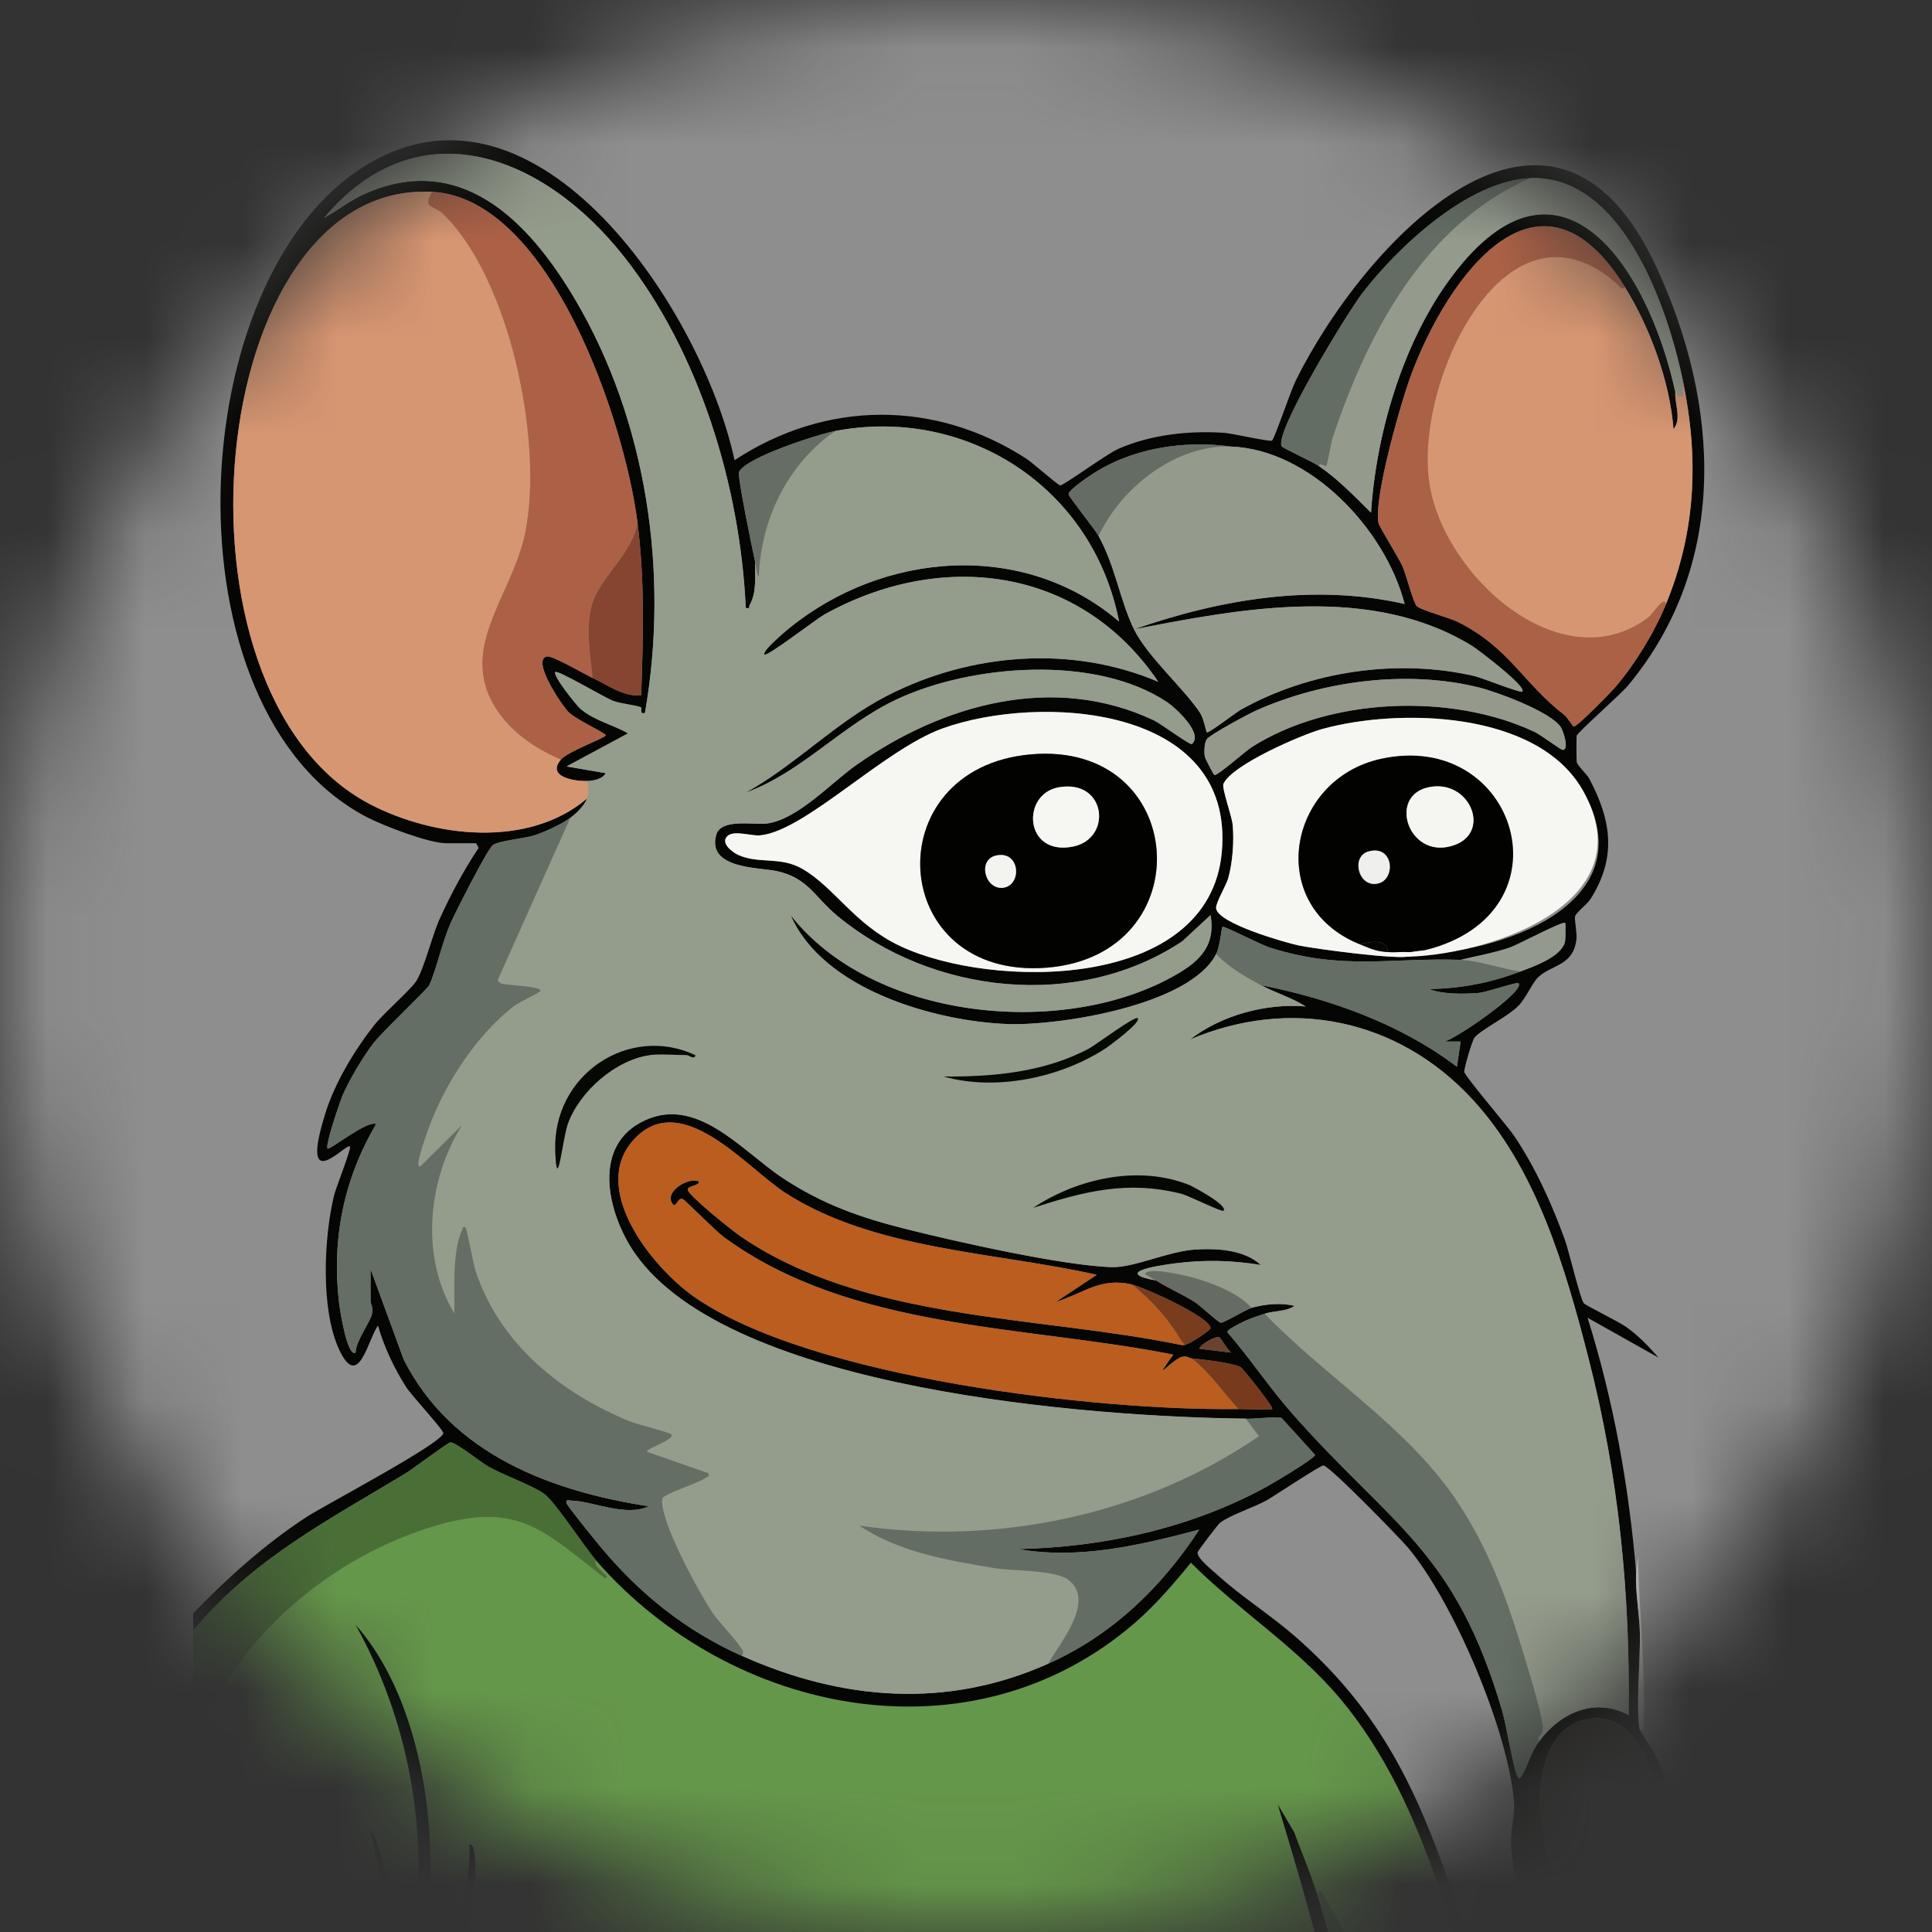 <svg width="20" height="20" viewBox="0 0 20 20" fill="none" xmlns="http://www.w3.org/2000/svg">
<rect x="0" y="0" width="20" height="20" fill="#333333" stroke="none"/>
<mask id="mask0_11798_77946" style="mask-type:alpha" maskUnits="userSpaceOnUse" x="0" y="0" width="20" height="20">
<circle cx="10" cy="10" r="10" fill="#8E8E8E"/>
</mask>
<g mask="url(#mask0_11798_77946)">
<g clip-path="url(#clip0_11798_77946)">
<rect width="20" height="20" fill="#8E8E8E"/>
<path d="M18 -2V23H15.623L15.414 21.945C15.575 21.82 15.671 21.83 15.638 21.586C15.577 21.137 15.17 19.984 15.006 19.507C14.641 18.448 14.246 17.673 13.41 16.942C13.156 16.719 12.856 16.532 12.609 16.307C12.559 16.263 12.387 16.127 12.398 16.07C12.402 16.051 12.607 15.782 12.629 15.765C12.732 15.684 12.985 15.604 13.117 15.528C13.2 15.481 13.667 15.169 13.701 15.17C13.761 15.171 14.494 15.922 14.58 16.025C15.05 16.588 15.614 17.915 15.674 18.652C15.685 18.789 15.635 18.95 15.643 19.105C15.703 20.249 16.878 20.573 17.236 19.437C17.35 19.078 17.312 18.599 17.179 18.25C17.145 18.163 16.981 17.927 16.976 17.908C17.035 17.919 17.013 17.877 17.015 17.838C17.036 17.264 16.968 16.689 16.957 16.116L16.938 16.277C16.863 15.378 16.703 14.496 16.435 13.64L17.169 14.053C17.063 13.933 16.967 13.83 16.836 13.736C16.761 13.683 16.412 13.512 16.396 13.49C16.357 13.438 16.243 12.951 16.199 12.83C16.061 12.452 15.9 12.094 15.678 11.762C15.607 11.655 15.161 11.137 15.159 11.095C15.157 11.056 15.239 10.774 15.265 10.74C15.328 10.661 15.613 10.523 15.721 10.41C15.801 10.326 15.863 10.175 15.923 10.117C16.061 9.984 16.286 10.002 16.32 9.725C16.328 9.652 16.298 9.522 16.305 9.486C16.312 9.451 16.433 9.357 16.463 9.311C16.74 8.876 16.683 8.493 16.451 8.058C16.428 8.014 16.33 7.925 16.323 7.888C16.32 7.875 16.319 7.629 16.322 7.616C16.332 7.579 16.773 7.192 16.852 7.098C17.901 5.84 17.809 4.191 17.148 2.763C16.065 0.421 14.121 2.512 13.414 3.94C13.364 4.042 13.194 4.54 13.169 4.56C13.149 4.575 12.752 4.486 12.678 4.48C12.311 4.455 11.918 4.497 11.579 4.645C11.457 4.698 11.011 5.026 10.976 5.024C10.954 5.023 10.685 4.786 10.625 4.747C9.677 4.134 8.548 4.144 7.605 4.763C7.274 3.223 5.575 0.637 3.805 1.7C1.873 2.859 1.684 7.357 3.797 8.458C3.97 8.547 4.439 8.728 4.619 8.728H4.929L4.956 8.776C4.802 9.006 4.67 9.253 4.554 9.506C4.474 9.683 4.399 10.003 4.317 10.145C4.262 10.241 3.98 10.479 3.876 10.611C3.674 10.867 3.472 11.2 3.372 11.515C3.087 12.418 3.587 11.82 3.624 11.868C3.64 11.889 3.478 12.295 3.46 12.371C3.353 12.808 3.319 13.556 3.511 13.969C3.711 14.399 3.804 13.88 3.914 13.72C3.972 13.935 4.084 14.168 4.203 14.355C4.262 14.447 4.597 14.806 4.59 14.836C4.568 14.947 3.348 15.588 3.165 15.708C2.741 15.987 2.357 16.332 2.001 16.699V-2" fill="#8E8E8E"/>
<path d="M2 18.088C2.412 16.96 3.444 16.095 4.55 15.783C5.376 15.55 5.634 15.853 6.261 16.337C6.353 16.331 6.117 16.217 6.174 16.156C7.579 17.766 10.066 18.256 11.748 16.799C11.963 16.614 12.148 16.397 12.328 16.177C12.823 16.672 13.421 17.044 13.874 17.585C14.81 18.7 15.09 20.273 15.528 21.642C15.539 21.743 15.42 21.781 15.346 21.816C15.178 21.896 14.937 21.934 14.753 21.973C14.721 21.969 14.704 21.991 14.682 21.954C14.628 21.86 14.536 21.409 14.483 21.258C14.274 20.657 13.992 20.111 13.671 19.569L13.632 19.598C13.565 19.384 13.474 19.177 13.398 18.967L13.228 18.68C13.652 20.086 14.058 21.519 14.154 23H4.879C4.86 22.503 4.713 21.952 4.705 21.461C4.7 21.207 4.822 20.98 4.841 20.726L4.541 20.906C4.494 20.867 4.57 20.757 4.493 20.766C4.728 20.351 4.942 19.776 4.918 19.285C4.917 19.25 4.91 19.075 4.86 19.095C4.869 19.412 4.8 19.724 4.705 20.021L4.474 19.503L4.454 19.175C4.434 18.377 4.213 17.418 3.681 16.82C4.211 17.773 4.444 18.925 4.28 20.021C4.272 19.939 4.092 19.449 4.044 19.371C4.024 19.339 4.004 19.328 3.971 19.316C3.934 19.192 3.913 19.05 3.835 18.944C3.92 19.339 4.401 21.975 4.272 22.156C4.17 22.298 2.267 22.225 2 22.074V18.088H2Z" fill="#65974A"/>
<path d="M2 16.7C2.356 16.333 2.74 15.988 3.165 15.709C3.347 15.589 4.567 14.948 4.589 14.837C4.596 14.806 4.261 14.448 4.202 14.355C4.083 14.168 3.972 13.936 3.913 13.721C3.803 13.88 3.71 14.399 3.51 13.969C3.318 13.556 3.352 12.809 3.459 12.372C3.478 12.295 3.639 11.889 3.623 11.869C3.586 11.821 3.086 12.418 3.371 11.516C3.471 11.2 3.673 10.867 3.875 10.611C3.979 10.48 4.261 10.241 4.316 10.145C4.398 10.003 4.473 9.684 4.554 9.507C4.669 9.254 4.802 9.007 4.955 8.777L4.928 8.729H4.619C4.439 8.729 3.969 8.548 3.796 8.458C1.683 7.357 1.872 2.86 3.804 1.701C5.574 0.638 7.273 3.224 7.604 4.764C8.547 4.144 9.676 4.135 10.624 4.748C10.684 4.786 10.953 5.024 10.975 5.025C11.011 5.027 11.456 4.699 11.578 4.646C11.917 4.498 12.31 4.456 12.677 4.481C12.751 4.486 13.148 4.576 13.168 4.561C13.194 4.541 13.363 4.042 13.413 3.941C14.12 2.512 16.064 0.422 17.147 2.764C17.808 4.192 17.9 5.84 16.851 7.099C16.773 7.192 16.331 7.58 16.322 7.616C16.318 7.629 16.319 7.876 16.322 7.889C16.329 7.925 16.427 8.015 16.451 8.059C16.682 8.494 16.739 8.877 16.462 9.311C16.432 9.358 16.311 9.452 16.305 9.486C16.297 9.523 16.327 9.653 16.319 9.725C16.285 10.003 16.061 9.984 15.922 10.117C15.862 10.175 15.8 10.327 15.72 10.41C15.612 10.523 15.327 10.661 15.264 10.741C15.238 10.774 15.156 11.057 15.158 11.095C15.16 11.138 15.606 11.656 15.677 11.762C15.899 12.095 16.06 12.453 16.198 12.83C16.242 12.951 16.356 13.439 16.395 13.491C16.411 13.512 16.76 13.683 16.835 13.737C16.966 13.831 17.062 13.933 17.169 14.054L16.434 13.641C16.703 14.497 16.862 15.379 16.937 16.277C16.927 16.489 16.971 16.701 16.976 16.911C16.982 17.143 16.932 17.73 16.975 17.908C16.98 17.927 17.144 18.163 17.178 18.251C17.311 18.599 17.349 19.078 17.235 19.437C16.877 20.574 15.702 20.249 15.643 19.105C15.635 18.95 15.684 18.789 15.673 18.652C15.613 17.916 15.05 16.589 14.579 16.025C14.493 15.922 13.76 15.171 13.7 15.17C13.666 15.17 13.199 15.481 13.116 15.529C12.984 15.604 12.731 15.684 12.628 15.765C12.607 15.783 12.401 16.051 12.398 16.07C12.386 16.128 12.559 16.263 12.608 16.308C12.855 16.532 13.155 16.72 13.409 16.942C14.246 17.674 14.64 18.448 15.005 19.507C15.169 19.985 15.576 21.137 15.637 21.586C15.67 21.83 15.575 21.821 15.414 21.945L15.622 23H15.487C15.461 22.733 15.392 22.475 15.332 22.215C15.323 22.174 15.327 21.99 15.285 21.977C15.232 21.962 14.358 22.257 14.192 22.175L14.289 23H14.154C14.058 21.52 13.652 20.087 13.228 18.681L13.398 18.968C13.474 19.178 13.565 19.385 13.632 19.599C13.88 20.387 14.031 21.258 14.173 22.075C14.194 22.096 14.681 21.989 14.753 21.974C14.937 21.935 15.177 21.897 15.346 21.817C15.42 21.781 15.539 21.744 15.528 21.642C15.09 20.273 14.809 18.7 13.874 17.585C13.421 17.045 12.822 16.672 12.328 16.177C12.148 16.398 11.962 16.614 11.748 16.8C10.066 18.256 7.579 17.766 6.173 16.157C6.047 16.012 5.742 15.54 5.631 15.463C5.502 15.373 5.214 15.272 5.052 15.181C4.977 15.138 4.714 14.926 4.661 14.932C4.633 14.935 4.271 15.209 4.196 15.254C3.399 15.736 2.619 16.136 1.999 16.881V16.7L2 16.7ZM7.816 5.81C7.814 5.963 7.837 6.126 7.76 6.264C7.75 6.283 7.77 6.304 7.72 6.293C7.662 5.028 7.238 3.647 6.463 2.661C5.64 1.613 4.334 1.087 3.353 2.257C3.495 2.18 3.621 2.076 3.771 2.009C4.759 1.567 5.463 2.271 5.95 3.094C6.694 4.352 6.93 5.93 6.676 7.38C6.615 7.399 6.648 7.329 6.636 7.323C6.584 7.298 6.426 7.287 6.343 7.254C6.259 7.222 5.772 6.933 5.749 6.957C5.717 6.99 5.967 7.303 6.01 7.339C6.154 7.461 6.343 7.501 6.502 7.592L5.865 7.934L6.27 8.004C6.234 8.068 6.141 8.083 6.077 8.085C5.945 8.089 5.654 8.042 5.806 7.863C5.88 7.777 6.269 7.639 6.27 7.612C6.271 7.588 5.966 7.453 5.884 7.37C5.814 7.299 5.497 6.829 5.662 6.795C5.717 6.784 6.048 6.977 6.135 7.018C6.294 7.092 6.449 7.213 6.637 7.199C6.659 6.585 6.676 6.018 6.599 5.408C6.467 4.366 5.694 2.05 4.473 1.986C2.121 1.861 1.622 7.17 3.828 8.324C4.493 8.671 5.468 8.783 6.077 8.266C6.049 8.341 5.965 8.422 5.903 8.467C5.811 8.534 5.636 8.614 5.527 8.649C5.431 8.679 5.155 8.705 5.101 8.749C5.042 8.798 4.72 9.433 4.669 9.547C4.577 9.753 4.519 10.033 4.444 10.198C4.426 10.239 3.947 10.688 3.855 10.813C3.752 10.953 3.616 11.177 3.547 11.338C3.517 11.409 3.365 11.855 3.391 11.889C3.409 11.912 3.806 11.59 3.893 11.637C3.56 12.203 3.432 12.824 3.51 13.486C3.514 13.526 3.591 14.056 3.681 14.002C3.683 13.883 3.831 13.688 3.85 13.605C3.867 13.53 3.836 13.502 3.836 13.469V13.137L4.18 14.076C4.679 15.06 5.716 15.439 6.715 15.593C6.474 15.706 6.138 15.539 5.911 15.534C5.885 15.533 5.854 15.518 5.865 15.562C5.871 15.589 6.158 15.941 6.202 15.995C6.614 16.495 7.097 16.882 7.681 17.142C8.717 17.606 9.803 17.692 10.85 17.223C11.506 16.929 12.014 16.446 12.415 15.834C11.807 15.995 11.17 16.147 10.541 16.036C11.427 16.015 12.318 15.822 13.104 15.395C13.159 15.365 13.622 15.092 13.613 15.06L13.265 14.677C13.142 14.666 13.022 14.688 12.898 14.687C11.323 14.67 7.559 14.396 6.571 12.974C6.301 12.585 6.124 11.901 6.625 11.624C7.193 11.309 7.67 11.908 8.096 12.191C8.51 12.466 8.906 12.605 9.381 12.724C9.888 12.852 11.029 13.108 11.516 13.117C11.741 13.122 12.099 12.953 12.367 12.936C12.592 12.922 12.876 12.934 13.053 13.096C12.758 13.046 12.455 13.04 12.157 13.079C11.963 13.105 11.524 13.175 11.971 13.257C12.098 13.338 12.238 13.396 12.367 13.478C12.421 13.512 12.613 13.691 12.637 13.693C12.67 13.695 12.895 13.557 12.956 13.539C13.095 13.5 13.26 13.484 13.4 13.519C13.316 13.579 13.192 13.568 13.091 13.6C13.018 13.623 12.941 13.649 12.871 13.682C12.844 13.696 12.698 13.765 12.705 13.79C12.938 14.059 13.137 14.36 13.371 14.626C14.408 15.805 15.064 16.039 15.555 17.726C15.593 17.856 15.668 18.319 15.709 18.39C15.729 18.424 15.742 18.401 15.756 18.378C15.819 18.271 15.843 18.148 15.932 18.028C16.155 17.726 16.516 17.568 16.86 17.756C16.875 16.489 16.758 15.284 16.444 14.063C16.202 13.119 15.908 12.106 15.246 11.385C14.472 10.542 13.356 10.32 12.318 10.761C12.649 10.507 13.111 10.384 13.517 10.419C13.372 10.328 13.202 10.278 13.053 10.198C13.758 10.337 14.495 10.597 15.082 11.043L15.12 10.782H14.947C15.034 10.78 15.798 10.258 15.719 10.178C15.704 10.162 15.392 10.272 15.305 10.279C15.153 10.291 14.931 10.294 14.792 10.238C15.124 10.233 15.428 10.175 15.739 10.057C15.872 10.006 16.168 9.905 16.201 9.744C16.206 9.72 16.208 9.561 16.202 9.554C16.181 9.53 15.707 9.783 15.627 9.81C15.462 9.865 15.289 9.896 15.12 9.936C14.393 9.912 13.902 10.048 13.146 9.81C13.051 9.78 12.683 9.588 12.657 9.594C12.643 9.597 12.633 9.79 12.589 9.876C12.319 10.41 10.955 10.62 10.434 10.601C9.683 10.574 8.519 10.247 8.184 9.473C9.036 10.559 10.973 10.744 12.119 10.121C12.38 9.979 12.591 9.822 12.531 9.473L12.24 9.744C11.164 10.461 9.652 10.296 8.668 9.482C8.429 9.284 8.364 9.084 8.033 9.016C7.859 8.98 7.314 8.994 7.414 8.642C7.465 8.467 7.805 8.543 7.939 8.525C8.26 8.481 8.6 8.105 8.865 7.919C9.762 7.288 10.908 6.968 11.945 7.457C12.015 7.49 12.32 7.717 12.338 7.702C12.463 7.597 12.166 7.326 12.085 7.271C11.345 6.774 10.054 6.876 9.278 7.242C8.715 7.508 8.294 7.998 7.72 8.205C8.236 7.919 8.654 7.474 9.182 7.203C10.045 6.759 11.092 6.675 11.99 7.058C11.177 5.856 9.736 5.692 8.531 6.363C8.452 6.407 7.939 6.803 7.913 6.776C7.881 6.743 8.14 6.528 8.166 6.506C9.145 5.708 10.597 5.59 11.584 6.434C11.307 5.023 9.984 4.206 8.647 4.462C8.47 4.495 7.726 4.733 7.651 4.885C7.63 4.927 7.792 5.703 7.816 5.81L7.816 5.81ZM15.836 1.845C15.202 1.874 14.476 2.548 14.097 3.043C13.957 3.226 13.189 4.474 13.268 4.62C13.279 4.639 13.588 4.78 13.652 4.824C13.853 4.961 14.02 5.136 14.193 5.307C14.244 4.501 14.514 3.587 14.978 2.933C16.113 1.333 17.055 2.736 17.343 4.059C17.334 4.177 17.413 4.341 17.324 4.441C17.284 3.941 17.082 3.393 16.822 2.972C15.937 1.54 14.991 2.857 14.609 3.878C14.504 4.16 14.217 5.157 14.271 5.417C14.279 5.453 14.479 5.773 14.519 5.863C14.555 5.943 14.632 6.243 14.666 6.274C14.713 6.318 15.001 6.393 15.089 6.437C15.62 6.7 15.771 7.076 16.193 7.4C16.225 7.425 16.281 7.519 16.291 7.521C16.324 7.528 16.678 7.165 16.725 7.109C16.932 6.865 17.123 6.553 17.247 6.253C17.558 5.495 17.587 4.737 17.421 3.938C17.257 3.154 16.782 1.8 15.836 1.845L15.836 1.845ZM11.372 5.548C11.546 5.862 11.594 6.217 11.739 6.514C11.876 6.795 12.255 7.125 12.424 7.381C12.462 7.44 12.485 7.574 12.493 7.581C12.509 7.595 12.792 7.377 12.84 7.35C13.556 6.946 14.468 6.815 15.264 6.999C15.339 7.016 15.739 7.177 15.758 7.159C15.81 7.109 15.286 6.715 15.237 6.685C14.193 6.046 12.862 6.295 11.739 6.515C12.639 6.202 13.6 6.038 14.541 6.253C14.335 5.465 13.553 4.652 12.744 4.623C12.248 4.556 11.707 4.638 11.284 4.924C11.243 4.951 11.062 5.075 11.062 5.116C11.062 5.143 11.328 5.469 11.372 5.548L11.372 5.548ZM16.158 7.528C16.054 7.368 15.494 7.162 15.307 7.116C14.568 6.933 13.696 7.046 13.001 7.356C12.926 7.39 12.523 7.606 12.493 7.652C12.466 7.694 12.464 7.787 12.472 7.834C12.476 7.852 12.562 8.018 12.571 8.023C12.596 8.039 12.889 7.778 12.958 7.734C13.768 7.218 15.03 7.171 15.888 7.577C15.944 7.604 16.157 7.761 16.174 7.762C16.25 7.77 16.182 7.564 16.158 7.528H16.158ZM7.532 8.653C7.451 8.726 7.585 8.826 7.648 8.853C7.866 8.946 8.077 8.863 8.305 8.994C8.642 9.188 8.844 9.569 9.317 9.792C10.266 10.242 12.519 10.261 12.648 8.82C12.785 7.29 10.752 7.182 9.758 7.54C9.142 7.763 8.328 8.61 7.864 8.648C7.78 8.655 7.6 8.593 7.532 8.653V8.653ZM14.602 9.9C14.572 9.907 14.65 9.854 14.638 9.876C15.48 9.882 17.058 9.375 16.387 8.185C15.918 7.352 14.474 7.329 13.687 7.547C13.477 7.605 12.752 7.917 12.665 8.114C12.646 8.158 12.752 8.446 12.761 8.54C12.776 8.71 12.76 8.926 12.715 9.091C12.695 9.163 12.583 9.348 12.589 9.402C12.605 9.558 13.297 9.755 13.439 9.786C13.595 9.82 14.514 9.944 14.599 9.896C14.607 9.891 14.615 9.9 14.617 9.897C14.624 9.879 14.602 9.901 14.617 9.897L14.602 9.9ZM12.821 14.586C12.873 14.585 13.155 14.597 13.169 14.586C13.19 14.569 12.865 14.166 12.842 14.152C12.777 14.113 12.43 14.068 12.338 14.063C12.312 14.061 12.291 14.032 12.237 14.046C12.127 14.075 11.909 14.355 12.145 14.023C10.617 13.718 8.807 13.774 7.489 12.803C7.405 12.741 7.096 12.427 7.07 12.414C7.01 12.386 7.002 12.527 6.956 12.453C6.881 12.331 7.135 12.179 7.237 12.231C7.234 12.283 7.108 12.272 7.121 12.321C7.138 12.384 7.575 12.735 7.656 12.791C8.947 13.681 10.749 13.617 12.222 13.922C12.255 13.964 12.53 13.77 12.531 13.751C12.538 13.639 11.846 13.328 11.72 13.298C11.397 13.22 11.225 13.384 10.928 13.479L11.353 13.197C10.315 12.961 9.057 12.944 8.135 12.352C7.737 12.098 7.08 11.29 6.59 11.768C6.067 12.277 6.753 13.121 7.184 13.423C8.389 14.267 11.367 14.607 12.821 14.586H12.821ZM12.625 13.844C12.587 13.826 12.432 13.913 12.415 13.962L12.744 14.002C12.715 13.982 12.633 13.849 12.625 13.845V13.844ZM16.469 17.792C15.722 17.89 15.897 19.244 16.242 19.668C16.375 19.831 16.682 19.992 16.87 19.86C17.413 19.479 17.238 17.691 16.469 17.792H16.469Z" fill="#050603"/>
<path d="M6.174 16.156C6.117 16.217 6.354 16.331 6.261 16.337C5.635 15.854 5.376 15.551 4.55 15.783C3.444 16.095 2.412 16.96 2 18.089V16.881C2.62 16.136 3.4 15.735 4.197 15.254C4.271 15.209 4.634 14.935 4.662 14.932C4.715 14.925 4.978 15.138 5.053 15.18C5.215 15.272 5.503 15.373 5.632 15.463C5.743 15.54 6.048 16.011 6.174 16.156H6.174Z" fill="#496F36"/>
<path d="M4.454 19.175C4.462 19.48 4.453 19.784 4.41 20.086C4.374 20.335 4.272 20.573 4.28 20.826C4.485 20.613 4.615 20.305 4.705 20.021C4.796 19.737 4.869 19.412 4.86 19.095C4.911 19.075 4.917 19.25 4.919 19.285C4.942 19.776 4.728 20.351 4.493 20.766C4.46 20.825 4.328 20.962 4.319 21.019C4.304 21.111 4.37 21.4 4.376 21.521C4.384 21.677 4.426 22.08 4.396 22.205C4.377 22.286 4.198 22.301 4.127 22.317L4.145 23H4.01V22.336C3.336 22.392 2.663 22.358 2 22.235V22.074C2.267 22.225 4.17 22.298 4.272 22.156C4.401 21.975 3.92 19.339 3.835 18.944C3.913 19.051 3.934 19.192 3.971 19.316C4.026 19.501 4.08 19.687 4.121 19.875C4.136 19.945 4.17 20.324 4.184 20.343C4.237 20.414 4.284 20.062 4.28 20.021C4.444 18.925 4.211 17.773 3.681 16.82C4.213 17.418 4.435 18.377 4.454 19.175Z" fill="#020703"/>
<path d="M16.937 16.277L16.956 16.116C16.968 16.689 17.036 17.264 17.015 17.838C17.013 17.877 17.034 17.919 16.976 17.908C16.932 17.73 16.982 17.143 16.977 16.91C16.971 16.701 16.928 16.488 16.937 16.277V16.277Z" fill="#C4C4C2"/>
<path d="M13.633 19.598L13.672 19.569C13.993 20.111 14.275 20.657 14.484 21.258C14.536 21.409 14.628 21.86 14.683 21.954C14.704 21.991 14.722 21.969 14.754 21.973C14.682 21.989 14.195 22.096 14.174 22.074C14.032 21.257 13.881 20.387 13.633 19.598Z" fill="#476F35"/>
<path d="M4.454 19.175L4.474 19.503L4.705 20.021C4.615 20.305 4.485 20.613 4.28 20.826C4.272 20.573 4.374 20.335 4.41 20.086C4.453 19.784 4.462 19.48 4.454 19.175Z" fill="#486D35"/>
<path d="M4.28 20.021C4.284 20.062 4.237 20.414 4.184 20.343C4.17 20.324 4.136 19.945 4.121 19.875C4.08 19.687 4.026 19.501 3.971 19.316C4.004 19.328 4.024 19.339 4.044 19.371C4.092 19.449 4.273 19.939 4.28 20.021Z" fill="#4B6E37"/>
<path d="M6.077 8.085C6.142 8.082 6.235 8.068 6.271 8.004L5.865 7.934L6.502 7.591C6.343 7.501 6.155 7.461 6.01 7.339C5.968 7.303 5.718 6.989 5.749 6.957C5.773 6.933 6.261 7.222 6.343 7.254C6.425 7.287 6.584 7.298 6.636 7.323C6.648 7.328 6.615 7.399 6.677 7.38C6.931 5.93 6.695 4.351 5.95 3.094C5.463 2.271 4.759 1.567 3.771 2.008C3.621 2.075 3.496 2.18 3.353 2.257C4.334 1.086 5.641 1.613 6.463 2.66C7.239 3.647 7.662 5.028 7.72 6.293C7.77 6.304 7.75 6.283 7.761 6.264C7.837 6.126 7.814 5.962 7.817 5.81C7.828 5.862 7.831 5.933 7.855 5.971C7.876 5.365 8.162 4.792 8.648 4.461C9.984 4.206 11.308 5.022 11.585 6.434C10.598 5.59 9.146 5.708 8.166 6.506C8.14 6.527 7.882 6.743 7.914 6.776C7.939 6.803 8.453 6.407 8.531 6.363C9.737 5.692 11.177 5.856 11.991 7.058C11.093 6.675 10.046 6.759 9.183 7.202C8.655 7.473 8.236 7.918 7.72 8.205C8.294 7.998 8.715 7.507 9.278 7.242C10.054 6.876 11.346 6.774 12.086 7.271C12.167 7.325 12.464 7.597 12.338 7.702C12.32 7.717 12.015 7.49 11.945 7.457C10.908 6.967 9.763 7.287 8.865 7.919C8.601 8.105 8.261 8.481 7.94 8.525C7.806 8.543 7.465 8.467 7.415 8.642C7.315 8.994 7.86 8.98 8.033 9.016C8.364 9.084 8.43 9.284 8.669 9.481C9.653 10.295 11.164 10.46 12.24 9.743L12.532 9.473C12.592 9.821 12.38 9.979 12.12 10.12C10.973 10.744 9.037 10.559 8.184 9.473C8.52 10.247 9.684 10.573 10.434 10.601C10.956 10.62 12.32 10.409 12.59 9.875C12.721 10.013 12.889 10.109 13.053 10.197C13.203 10.278 13.373 10.327 13.517 10.419C13.112 10.383 12.649 10.506 12.319 10.761C13.357 10.32 14.472 10.542 15.247 11.385C15.909 12.106 16.203 13.119 16.445 14.062C16.758 15.283 16.876 16.488 16.86 17.756C16.517 17.567 16.155 17.725 15.933 18.027C15.902 17.966 15.976 17.967 15.971 17.879C15.962 17.712 15.737 16.999 15.671 16.8C15.522 16.346 15.328 15.896 15.059 15.505C14.541 14.752 13.718 14.249 13.092 13.599C13.193 13.567 13.317 13.578 13.401 13.518C13.26 13.483 13.096 13.499 12.957 13.538C12.818 13.382 12.539 13.276 12.342 13.223C12.272 13.204 11.881 13.111 11.856 13.186C11.854 13.193 11.945 13.24 11.971 13.256C11.525 13.174 11.964 13.104 12.158 13.079C12.456 13.039 12.759 13.045 13.053 13.095C12.877 12.933 12.592 12.92 12.368 12.935C12.1 12.952 11.742 13.121 11.517 13.117C11.03 13.107 9.889 12.851 9.382 12.723C8.907 12.604 8.511 12.465 8.097 12.19C7.671 11.907 7.193 11.309 6.625 11.623C6.124 11.9 6.302 12.584 6.572 12.973C7.559 14.395 11.323 14.669 12.899 14.685L13.034 14.866C11.84 15.687 10.316 16 8.899 15.793C9.309 16.069 9.824 16.153 10.303 16.232C10.492 16.263 10.935 16.248 11.07 16.359C11.341 16.582 10.963 17.018 10.851 17.222C9.804 17.691 8.718 17.604 7.682 17.141C7.698 17.1 7.697 17.095 7.674 17.061C7.593 16.939 7.454 16.81 7.365 16.676C7.228 16.47 6.831 15.743 6.854 15.516C6.86 15.463 7.225 15.357 7.309 15.294C7.325 15.282 7.345 15.297 7.334 15.249L6.696 15.027C6.694 14.989 7.004 14.894 6.947 14.847C6.919 14.823 6.594 14.744 6.523 14.715C5.822 14.428 5.178 13.922 4.924 13.16C4.899 13.085 4.837 12.733 4.822 12.713C4.793 12.675 4.788 12.725 4.781 12.741C4.682 12.961 4.707 13.356 4.706 13.599C4.347 13.01 4.427 12.217 4.783 11.646L4.358 12.069C4.284 12.118 4.385 11.834 4.396 11.797C4.559 11.283 4.907 10.733 5.326 10.41C5.371 10.375 5.589 10.272 5.595 10.257C5.613 10.206 5.226 10.201 5.179 10.177L5.151 10.148L5.904 8.466C5.966 8.421 6.05 8.34 6.078 8.264C6.096 8.216 6.095 8.134 6.078 8.083L6.077 8.085ZM11.778 10.54C11.749 10.513 11.338 10.82 11.276 10.853C10.812 11.1 10.282 11.148 9.768 11.144C10.308 11.297 10.978 11.158 11.447 10.85C11.481 10.829 11.818 10.58 11.778 10.54ZM6.725 10.923C6.834 10.908 6.995 10.923 7.111 10.923C7.123 10.923 7.195 10.975 7.198 10.923C6.515 10.601 5.716 11.122 5.748 11.92C5.766 12.388 5.824 11.782 5.879 11.632C6.002 11.294 6.378 10.97 6.725 10.923V10.923ZM12.666 12.533C12.716 12.478 12.345 12.281 12.313 12.268C11.788 12.057 11.157 12.198 10.696 12.503C11.226 12.332 11.67 12.218 12.226 12.357C12.309 12.378 12.65 12.551 12.666 12.533Z" fill="#949C8C"/>
<path d="M4.473 1.986C4.367 2.159 4.495 2.127 4.58 2.207C5.277 2.874 5.629 4.575 5.437 5.516C5.299 6.193 4.687 6.749 5.188 7.411C5.343 7.615 5.577 7.767 5.807 7.863C5.655 8.042 5.945 8.089 6.077 8.085C6.095 8.136 6.095 8.217 6.077 8.266C5.469 8.782 4.494 8.671 3.829 8.324C1.622 7.17 2.121 1.861 4.473 1.986Z" fill="#D79672"/>
<path d="M5.903 8.467L5.15 10.149L5.179 10.178C5.225 10.203 5.612 10.207 5.594 10.258C5.589 10.273 5.371 10.376 5.325 10.411C4.906 10.734 4.559 11.284 4.396 11.798C4.384 11.835 4.283 12.119 4.357 12.07L4.782 11.647C4.426 12.218 4.347 13.011 4.705 13.6C4.706 13.358 4.682 12.962 4.78 12.742C4.788 12.726 4.793 12.676 4.821 12.714C4.836 12.735 4.899 13.086 4.924 13.161C5.178 13.924 5.821 14.429 6.523 14.716C6.594 14.745 6.918 14.824 6.947 14.848C7.004 14.895 6.693 14.991 6.696 15.029L7.333 15.251C7.344 15.298 7.325 15.284 7.308 15.296C7.225 15.358 6.859 15.465 6.854 15.517C6.83 15.745 7.228 16.471 7.364 16.678C7.453 16.812 7.592 16.94 7.673 17.062C7.696 17.096 7.698 17.102 7.681 17.143C7.098 16.882 6.614 16.495 6.203 15.995C6.158 15.941 5.872 15.589 5.865 15.562C5.854 15.518 5.885 15.534 5.911 15.534C6.139 15.539 6.475 15.706 6.715 15.593C5.716 15.439 4.679 15.06 4.18 14.076L3.836 13.137V13.469C3.836 13.502 3.867 13.53 3.85 13.605C3.832 13.688 3.683 13.883 3.681 14.002C3.592 14.056 3.515 13.526 3.51 13.486C3.432 12.824 3.56 12.203 3.894 11.637C3.806 11.59 3.409 11.912 3.391 11.889C3.365 11.855 3.518 11.409 3.548 11.338C3.616 11.177 3.752 10.953 3.855 10.813C3.947 10.688 4.426 10.239 4.444 10.198C4.519 10.033 4.577 9.753 4.669 9.547C4.72 9.433 5.042 8.798 5.102 8.749C5.156 8.705 5.431 8.679 5.527 8.649C5.636 8.614 5.812 8.534 5.903 8.467Z" fill="#646E64"/>
<path d="M16.821 2.972C17.081 3.393 17.284 3.941 17.324 4.441C17.412 4.34 17.334 4.177 17.343 4.059L17.362 4.038C17.358 4.102 17.356 4.106 17.42 4.099V3.938C17.587 4.737 17.558 5.495 17.246 6.253C17.226 6.16 17.115 6.354 17.062 6.393C16.164 7.066 14.935 5.96 14.795 4.992C14.641 3.933 15.609 1.905 16.754 2.952C16.777 2.974 16.786 3.002 16.821 2.972Z" fill="#D79672"/>
<path d="M12.821 14.586C11.367 14.607 8.389 14.267 7.184 13.423C6.752 13.121 6.067 12.278 6.589 11.768C7.08 11.29 7.737 12.098 8.135 12.352C9.057 12.944 10.315 12.962 11.353 13.197L10.928 13.479C11.225 13.384 11.397 13.22 11.72 13.298C11.937 13.476 12.084 13.639 12.232 13.882C12.249 13.91 12.293 13.925 12.222 13.922C10.749 13.617 8.947 13.681 7.656 12.791C7.575 12.735 7.138 12.384 7.121 12.321C7.108 12.272 7.234 12.282 7.237 12.231C7.135 12.179 6.88 12.331 6.956 12.453C7.002 12.526 7.01 12.386 7.07 12.414C7.096 12.427 7.405 12.741 7.489 12.803C8.807 13.774 10.617 13.718 12.145 14.023C11.909 14.355 12.127 14.075 12.236 14.046C12.291 14.032 12.312 14.061 12.338 14.063C12.529 14.212 12.662 14.416 12.821 14.586H12.821Z" fill="#BB5D1E"/>
<path d="M7.532 8.653C7.6 8.593 7.78 8.655 7.864 8.648C8.328 8.61 9.142 7.763 9.758 7.541C10.752 7.182 12.785 7.29 12.648 8.82C12.519 10.261 10.266 10.242 9.317 9.793C8.844 9.569 8.642 9.189 8.306 8.994C8.078 8.863 7.866 8.946 7.649 8.853C7.586 8.827 7.451 8.726 7.532 8.654V8.653ZM10.673 7.809C9.054 7.95 9.184 10.151 10.84 10.017C12.451 9.885 12.308 7.667 10.673 7.809Z" fill="#F6F7F2"/>
<path d="M6.599 5.407C6.561 5.714 6.206 5.982 6.129 6.257C6.059 6.509 6.111 6.766 6.135 7.018C6.048 6.977 5.718 6.784 5.663 6.795C5.497 6.829 5.814 7.299 5.884 7.37C5.966 7.452 6.271 7.588 6.27 7.611C6.269 7.639 5.88 7.777 5.807 7.863C5.577 7.766 5.342 7.614 5.188 7.411C4.687 6.749 5.299 6.193 5.437 5.515C5.629 4.574 5.277 2.874 4.58 2.207C4.495 2.127 4.367 2.159 4.473 1.985C5.694 2.05 6.467 4.366 6.599 5.407Z" fill="#AC6146"/>
<path d="M14.58 9.856C14.578 9.859 14.607 9.891 14.599 9.896C14.514 9.944 13.595 9.82 13.439 9.786C13.297 9.755 12.605 9.558 12.589 9.402C12.583 9.348 12.695 9.163 12.715 9.091C12.76 8.927 12.776 8.71 12.761 8.54C12.752 8.446 12.646 8.158 12.665 8.115C12.752 7.917 13.477 7.605 13.687 7.547C14.474 7.33 15.918 7.353 16.387 8.185C17.058 9.375 15.344 9.911 14.502 9.905C14.514 9.883 14.392 9.754 14.608 9.761C16.187 9.81 15.708 7.543 14.293 7.857C13.324 8.071 13.091 9.379 14.077 9.776C14.191 9.821 14.238 9.847 14.367 9.856C14.437 9.861 14.509 9.853 14.58 9.856V9.856Z" fill="#F6F7F2"/>
<path d="M16.821 2.972C16.786 3.003 16.777 2.974 16.754 2.953C15.609 1.905 14.641 3.933 14.795 4.992C14.935 5.96 16.164 7.066 17.062 6.393C17.115 6.354 17.226 6.16 17.246 6.253C17.123 6.553 16.931 6.865 16.725 7.109C16.677 7.165 16.324 7.528 16.29 7.521C16.281 7.519 16.225 7.425 16.193 7.4C15.771 7.076 15.62 6.7 15.089 6.437C15 6.393 14.712 6.318 14.665 6.274C14.632 6.242 14.554 5.942 14.519 5.863C14.478 5.773 14.279 5.453 14.271 5.417C14.217 5.157 14.504 4.16 14.609 3.878C14.99 2.857 15.937 1.54 16.821 2.972Z" fill="#AB6146"/>
<path d="M14.754 9.836L14.631 9.851C14.616 9.855 14.609 9.857 14.58 9.856C14.509 9.852 14.437 9.861 14.367 9.856C14.367 9.709 14.162 9.752 14.077 9.775C13.091 9.379 13.324 8.071 14.293 7.856C15.708 7.543 16.29 9.455 14.754 9.836ZM14.787 8.15C14.354 8.243 14.592 8.926 15.067 8.744C15.438 8.601 15.208 8.059 14.787 8.15ZM14.168 8.814C13.983 8.864 14.055 9.183 14.256 9.148C14.457 9.114 14.432 8.741 14.168 8.814Z" fill="#020300"/>
<path d="M15.932 18.028C15.844 18.148 15.82 18.272 15.756 18.378C15.743 18.402 15.729 18.424 15.71 18.391C15.668 18.32 15.593 17.857 15.555 17.727C15.065 16.04 14.408 15.806 13.372 14.627C13.137 14.36 12.939 14.059 12.706 13.791C12.699 13.766 12.844 13.697 12.872 13.683C12.941 13.649 13.018 13.623 13.092 13.6C13.717 14.25 14.541 14.753 15.059 15.506C15.328 15.897 15.522 16.348 15.671 16.801C15.736 17 15.961 17.713 15.971 17.88C15.976 17.969 15.901 17.968 15.932 18.029V18.028Z" fill="#646E64"/>
<path d="M12.899 14.687C13.023 14.688 13.143 14.666 13.265 14.677L13.613 15.06C13.622 15.093 13.159 15.365 13.104 15.395C12.318 15.822 11.427 16.016 10.541 16.036C11.171 16.147 11.807 15.995 12.415 15.835C12.014 16.446 11.506 16.929 10.85 17.223C10.963 17.02 11.34 16.584 11.069 16.361C10.934 16.249 10.491 16.265 10.302 16.234C9.824 16.155 9.309 16.07 8.898 15.794C10.315 16.001 11.839 15.688 13.033 14.868L12.898 14.687L12.899 14.687Z" fill="#646D63"/>
<path d="M12.169 6.433C13.19 6.247 14.323 6.126 15.237 6.685C15.287 6.715 15.81 7.109 15.759 7.159C15.74 7.177 15.34 7.016 15.265 6.998C14.469 6.814 13.557 6.946 12.841 7.349C12.793 7.376 12.511 7.593 12.493 7.582C12.485 7.575 12.462 7.44 12.424 7.381C12.255 7.125 11.876 6.795 11.739 6.514L12.169 6.433ZM12.744 4.623C13.553 4.652 14.335 5.464 14.541 6.252C13.6 6.038 12.639 6.202 11.739 6.514C11.594 6.217 11.546 5.862 11.372 5.548C11.614 5.035 12.177 4.602 12.744 4.623Z" fill="#949A8C"/>
<path d="M16.469 17.792C17.238 17.691 17.413 19.479 16.87 19.86C16.682 19.993 16.374 19.831 16.242 19.668C15.897 19.243 15.722 17.89 16.468 17.792H16.469Z" fill="#211F1B"/>
<path d="M17.42 3.938V4.099C17.356 4.106 17.358 4.102 17.362 4.038L17.343 4.059C17.055 2.736 16.113 1.333 14.977 2.933C14.514 3.587 14.243 4.5 14.193 5.307C14.019 5.136 13.853 4.961 13.652 4.824C13.663 4.786 13.721 4.832 13.729 4.824C13.74 4.813 13.779 4.58 13.798 4.523C14.167 3.421 14.758 2.322 15.835 1.844C16.781 1.8 17.256 3.153 17.42 3.938L17.42 3.938Z" fill="#949B8D"/>
<path d="M15.121 9.936C15.303 9.943 15.552 10.029 15.739 10.057C15.428 10.175 15.124 10.233 14.793 10.239C14.932 10.295 15.154 10.292 15.305 10.279C15.393 10.272 15.705 10.162 15.72 10.178C15.799 10.258 15.035 10.78 14.947 10.782H15.121L15.082 11.043C14.496 10.597 13.758 10.337 13.053 10.198C12.889 10.11 12.721 10.014 12.59 9.876C12.633 9.79 12.644 9.597 12.657 9.594C12.684 9.589 13.052 9.78 13.146 9.81C13.903 10.048 14.393 9.912 15.121 9.937V9.936Z" fill="#646E64"/>
<path d="M15.836 1.845C14.758 2.322 14.167 3.421 13.798 4.523C13.779 4.58 13.74 4.813 13.729 4.824C13.721 4.832 13.663 4.786 13.652 4.824C13.588 4.78 13.279 4.639 13.268 4.62C13.189 4.474 13.957 3.226 14.097 3.043C14.476 2.548 15.202 1.874 15.836 1.845Z" fill="#636D63"/>
<path d="M16.158 7.528C16.182 7.564 16.25 7.77 16.174 7.762C16.158 7.761 15.944 7.604 15.888 7.578C15.03 7.172 13.768 7.218 12.958 7.734C12.889 7.778 12.596 8.039 12.571 8.023C12.562 8.018 12.476 7.852 12.473 7.834C12.464 7.787 12.466 7.694 12.493 7.652C12.523 7.606 12.926 7.39 13.002 7.356C13.697 7.046 14.568 6.933 15.307 7.116C15.494 7.162 16.054 7.368 16.158 7.528H16.158Z" fill="#94998C"/>
<path d="M6.599 5.407C6.676 6.017 6.659 6.585 6.638 7.199C6.45 7.213 6.294 7.092 6.135 7.018C6.11 6.766 6.059 6.509 6.129 6.257C6.206 5.982 6.561 5.714 6.599 5.407Z" fill="#864531"/>
<path d="M12.744 4.622C12.177 4.602 11.614 5.035 11.372 5.548C11.328 5.468 11.062 5.143 11.062 5.116C11.063 5.074 11.243 4.951 11.284 4.924C11.708 4.638 12.249 4.555 12.744 4.622Z" fill="#646C63"/>
<path d="M8.647 4.461C8.162 4.793 7.876 5.366 7.855 5.971C7.831 5.934 7.828 5.863 7.816 5.81C7.793 5.703 7.631 4.926 7.651 4.885C7.727 4.733 8.47 4.495 8.647 4.461Z" fill="#666D64"/>
<path d="M11.971 13.258C11.945 13.241 11.853 13.194 11.855 13.187C11.88 13.112 12.271 13.205 12.342 13.224C12.539 13.277 12.818 13.383 12.957 13.54C12.896 13.557 12.67 13.695 12.638 13.693C12.613 13.692 12.421 13.512 12.368 13.479C12.239 13.397 12.098 13.339 11.971 13.258V13.258Z" fill="#666C63"/>
<path d="M15.121 9.936C15.289 9.896 15.463 9.865 15.627 9.81C15.708 9.783 16.182 9.53 16.203 9.554C16.209 9.561 16.206 9.72 16.202 9.744C16.169 9.906 15.872 10.006 15.739 10.057C15.552 10.028 15.303 9.942 15.121 9.936L15.121 9.936Z" fill="#93998C"/>
<path d="M12.338 14.063C12.431 14.068 12.777 14.113 12.842 14.152C12.865 14.166 13.19 14.569 13.169 14.586C13.155 14.597 12.873 14.585 12.821 14.586C12.662 14.416 12.529 14.212 12.338 14.063Z" fill="#783A1C"/>
<path d="M12.222 13.922C12.293 13.925 12.249 13.91 12.232 13.882C12.084 13.639 11.937 13.476 11.72 13.298C11.846 13.328 12.537 13.639 12.531 13.751C12.53 13.77 12.255 13.964 12.222 13.922Z" fill="#793C1C"/>
<path d="M12.625 13.844C12.633 13.849 12.715 13.982 12.744 14.002L12.415 13.962C12.432 13.912 12.587 13.826 12.625 13.844V13.844Z" fill="#69432D"/>
<path d="M6.725 10.923C6.378 10.97 6.002 11.293 5.879 11.632C5.824 11.782 5.766 12.388 5.748 11.92C5.716 11.122 6.515 10.601 7.198 10.923C7.195 10.975 7.123 10.922 7.111 10.922C6.995 10.922 6.834 10.908 6.725 10.922V10.923Z" fill="#050803"/>
<path d="M12.666 12.533C12.65 12.551 12.309 12.378 12.226 12.357C11.67 12.218 11.226 12.332 10.696 12.503C11.157 12.198 11.788 12.057 12.313 12.268C12.345 12.281 12.716 12.478 12.666 12.533Z" fill="#050802"/>
<path d="M11.778 10.54C11.819 10.58 11.481 10.829 11.447 10.851C10.978 11.158 10.308 11.297 9.768 11.144C10.282 11.148 10.812 11.101 11.276 10.853C11.338 10.82 11.749 10.513 11.778 10.54Z" fill="#060A03"/>
<path d="M10.673 7.809C12.308 7.667 12.451 9.885 10.84 10.017C9.184 10.151 9.054 7.95 10.673 7.809ZM10.961 8.15C10.569 8.218 10.601 8.863 11.106 8.764C11.519 8.682 11.454 8.064 10.961 8.15ZM10.324 8.854C10.107 8.891 10.198 9.221 10.391 9.189C10.579 9.157 10.56 8.814 10.324 8.854Z" fill="#020300"/>
<path d="M14.367 9.856C14.238 9.847 14.191 9.821 14.077 9.775C14.162 9.752 14.367 9.709 14.367 9.856Z" fill="#050603"/>
<path d="M14.787 8.15C15.208 8.059 15.438 8.601 15.067 8.744C14.592 8.926 14.354 8.243 14.787 8.15Z" fill="#F5F6F1"/>
<path d="M14.168 8.814C14.432 8.741 14.451 9.115 14.256 9.148C14.061 9.182 13.983 8.864 14.168 8.814Z" fill="#EFEFED"/>
<path d="M10.961 8.15C11.454 8.064 11.519 8.682 11.106 8.764C10.601 8.864 10.569 8.218 10.961 8.15Z" fill="#F6F6F2"/>
<path d="M10.324 8.854C10.56 8.814 10.579 9.157 10.391 9.189C10.198 9.221 10.107 8.89 10.324 8.854Z" fill="#F3F4EF"/>
</g>
</g>
<defs>
<clipPath id="clip0_11798_77946">
<rect width="20" height="20" fill="white"/>
</clipPath>
</defs>
</svg>